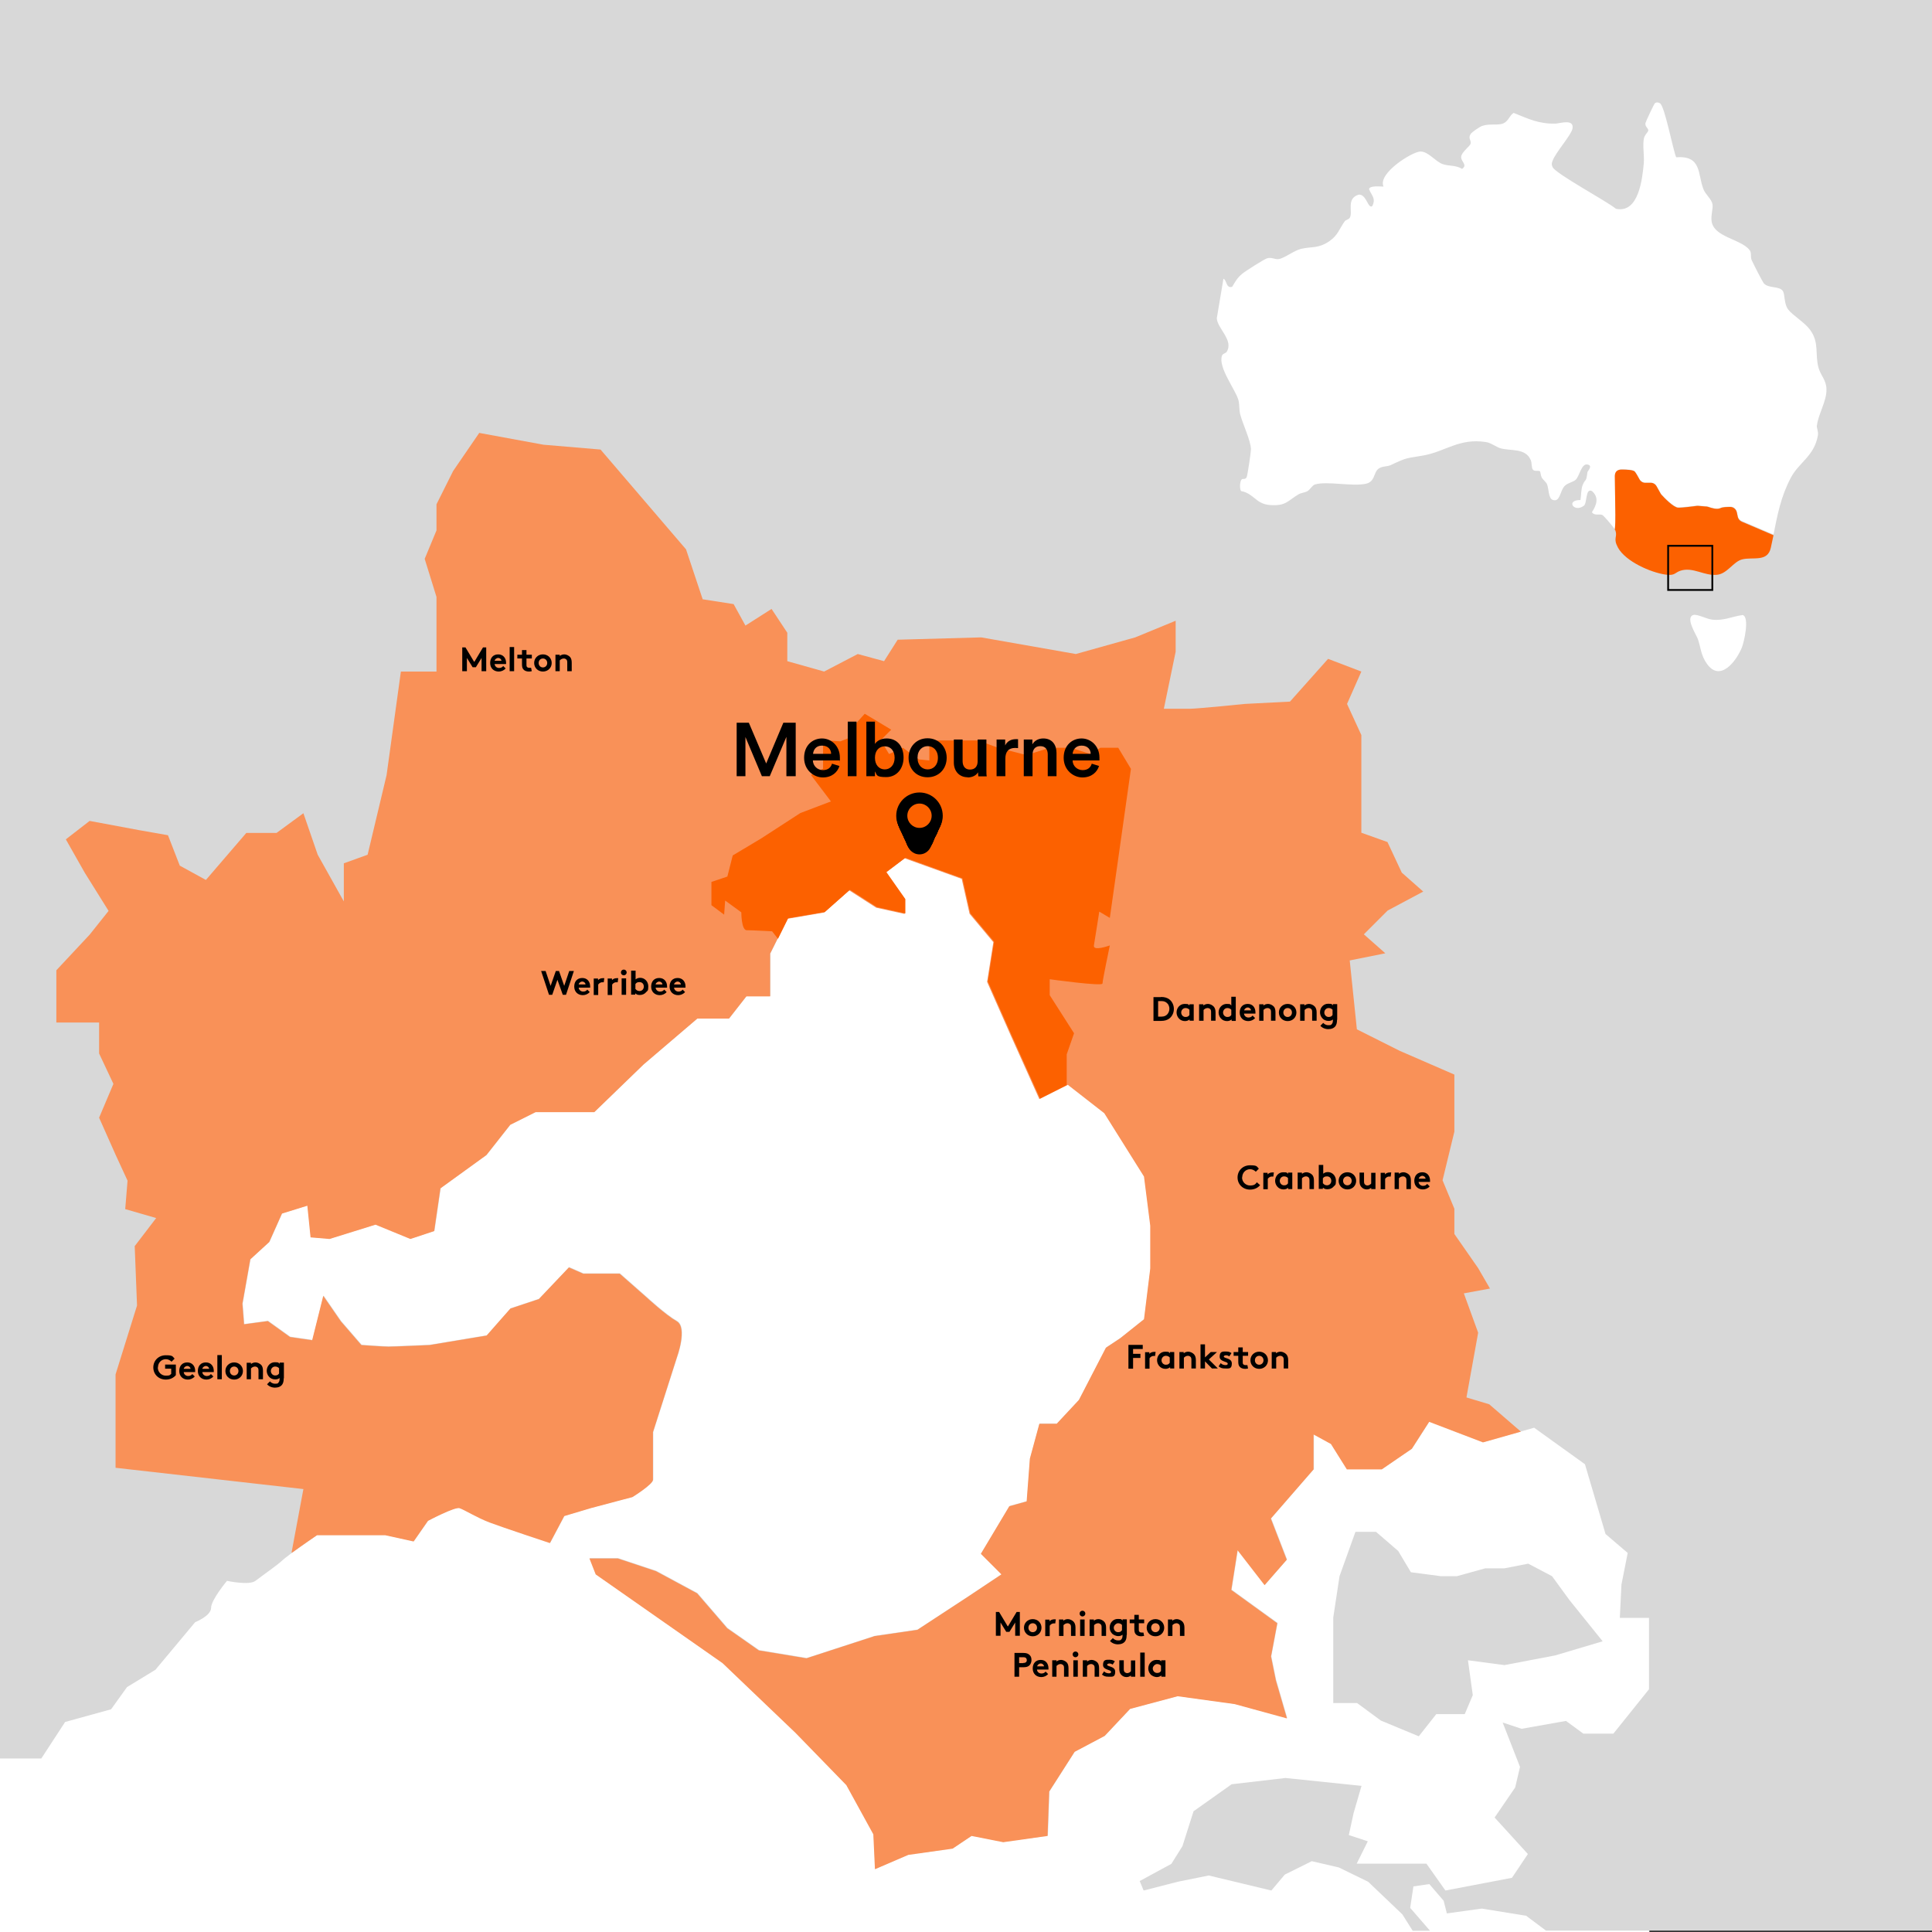 <?xml version="1.0" encoding="UTF-8"?>
<svg xmlns="http://www.w3.org/2000/svg" id="Layer_4" version="1.1" viewBox="0 0 1080 1080">
  <rect x="0" y="0" width="1080" height="1080" fill="#333333" stroke="none"/>
  <defs>
    <style>
      .st0 {
        isolation: isolate;
      }

      .st1 {
        fill: #d8d8d8;
      }

      .st2 {
        fill: #fff;
      }

      .st3 {
        fill: #fc6100;
      }

      .st4 {
        fill: none;
        stroke: #000;
        stroke-miterlimit: 10;
      }

      .st5 {
        fill: #f99158;
      }
    </style>
  </defs>
  <g>
    <rect class="st2" y="424.8" width="922" height="655.2"></rect>
    <g>
      <path class="st1" d="M0,983h23.1l13.3-20.4,25.7-7.1,8.9-12.4,15.9-9.7,22.2-26.6s8.9-3.5,8.9-8,8.9-15.1,8.9-15.1c0,0,12.4,2.7,15.9,0s12.4-8.9,15.1-11.5,19.5-14.2,19.5-14.2h38.1l15.9,3.5,8-11.5s15.1-8,17.7-7.1,9.7,5.3,16.8,8,33.7,11.5,33.7,11.5l8-15.1,15.1-4.5,23-6.1s11.5-7.1,11.5-9.7v-26.6l13.3-41.6s6.2-16.8,0-20.4c-6.2-3.5-16.8-13.3-16.8-13.3l-15.1-13.3h-20.4l-8-3.5-16.8,17.7-15.9,5.3-13.3,15.1-31.9,5.3s-20.4.9-23,.9-15.1-.9-15.1-.9l-11.5-13.3-9.8-14.2-6.2,24.8-12.4-1.8-12.4-8.9-13.3,1.8-.9-11.5,4.4-24.8,10.6-9.7,7.1-15.9,14.2-4.4,1.8,17.7,10.6.9,25.7-8,19.5,8,13.3-4.4,3.5-23.9,25.7-18.6,13.3-16.9,14.2-7.1h32.8l27.5-26.6,30.1-25.7h17.7l9.7-12.4h13.3v-23.9l9.7-19.5,20.5-3.5,14-12.4,15.1,9.7,15.9,3.5v-8l-10.6-15.1,10.6-8,31.9,11.5,4.4,19.5,13.3,15.9-3.5,22.2,13.3,30.1,15.9,35.4,15.9-8,20.4,15.9,22.2,35.4,3.5,27.5v23.9l-3.5,28.4-13.3,10.6-8,5.3-15.1,29.2-12.4,13.3h-9.7l-5.3,19.5-1.8,23.9-9.7,2.7-15.9,26.6,11.5,11.5-18.6,12.4-28.4,18.6-23.9,3.5-38.1,12.4-26.6-4.4-17.7-12.4-16.8-19.5-23-12.4-21.3-7.1h-15.9l3.5,8.9,70.9,49.6,40.8,39,28.4,29.2,15.1,27.5.9,19.5,18.6-8,24.8-3.5,10.6-7.1,17.7,3.5,24.8-3.5.9-24.8,14.2-22.2,16.8-8.9,14.2-15.1,26.6-7.1,31.9,4.4,29.2,8-6.2-21.3-2.7-13.3,3.5-18.6-25.7-18.6,3.5-22.2,15.1,19.5,12.4-14.2-8.9-23,23.9-27.5v-19.5l9.7,5.3,8.9,14.2h19.5l16.8-11.5,9.7-15.1,30.1,11.5,28.4-8,28.4,20.4,11.5,39,12.4,10.6-3.5,17.7-.9,18.6h16.3v39.9l-19.9,24.8h-16.8l-9.7-7.1-24.8,4.4-10.6-3.5,9.7,24.8-2.7,11.5-11.5,16.8,18.6,20.4-8.9,13.3-37.2,7.1-10.6-15h-39l6.2-12.5-10.6-3.5,2.7-12.4,4.4-15.1-42.5-4.4-30.1,3.5-21.3,15.1-6.2,19.5-6.2,9.9-17.7,9.6,2.2,5.3,19.1-4.9,17.3-3.5,35,8.4,7.5-8.9,15.1-7.5,15.1,3.5,16.4,8,19.1,18.2,5.8,9.2h9.7l-11.1-12.8,1.8-12,8.9-1.3,8,9.3,1.8,7.1,19.5-2.7,24.8,4,11.1,8.3h216V-.8H0v983"></path>
      <polygon class="st1" points="841 876.7 830.3 876.7 814.4 881.1 805.5 881.1 788.7 878.9 781.6 867 769.2 856.3 757.7 856.3 748.8 881.1 745.3 904.2 745.3 919.2 745.3 952 758.6 952 771.9 961.8 793.1 970.6 802.9 958.2 818.8 958.2 823.3 947.6 820.6 928.1 841 930.8 869.3 925.4 895.9 917.5 877.3 894.4 867.6 881.1 854.3 874.1 841 876.7"></polygon>
    </g>
    <g>
      <path class="st5" d="M819.7,781.5l6.6-36.5-8-22,14.6-2.7-6.6-11.4-13.3-19.1v-14.1l-6.6-15.9,6.6-27.2v-31.9l-30.6-13.3-23.9-12-4-38.5,19.9-4-12-10.6,13.3-13.3,19.9-10.6-12-10.6-8-17.1-14.6-5.2v-54.6l-8-17.4,8-18.1-18.6-7.1-21.3,23.9-25.3,1.3s-26.6,2.7-30.6,2.7h-14.6l6.6-31.9v-17.3l-22.6,9.3-33.2,9.3-52.9-9.3-46.7,1.3-7.6,12-14.7-4-18.8,9.8-20.6-5.8v-15.9l-8.8-13.3-14.6,9.3-6.6-12-17.3-2.7-9.3-27.9-47.8-55.8-31.9-2.7-35.9-6.6-14.6,21.3-9.3,18.6v14.6l-6.6,15.9,6.6,21.3v41.7h-19.9l-8,57.9-10.6,44.5-13.3,4.8v21.3l-14.6-26.1-8-23.2-15,11h-16.9l-22.6,26.3-14.6-8-6.6-17-15.9-2.8-27.9-5.2-13.3,10.3,10.6,18.7,13.3,21.3-10.6,13.3-18.6,19.9v29.2h23.9v17.3l8,17-8,18.9,9.3,20.9,6.6,14.3-1.3,15.9,17.3,5-12,15.7,1.3,33.2-12,38.5v52.2l105,11.9-6.6,35.4.2.2c5.9-4.3,14-9.8,14-9.8h38.1l15.9,3.5,8-11.5s15.1-8,17.7-7.1c2.7.9,9.7,5.3,16.8,8,7.1,2.7,33.7,11.5,33.7,11.5l8-15.1,15.1-4.5,23-6.1s11.5-7.1,11.5-9.7v-26.6l13.3-41.6s6.2-16.8,0-20.4c-6.2-3.5-16.8-13.3-16.8-13.3l-15.1-13.3h-20.4l-8-3.5-16.8,17.7-15.9,5.3-13.3,15.1-31.9,5.3s-20.4.9-23,.9-15.1-.9-15.1-.9l-11.5-13.3-9.8-14.2-6.2,24.8-12.4-1.8-12.4-8.9-13.3,1.8-.9-11.5,4.4-24.8,10.6-9.7,7.1-15.9,14.2-4.4,1.8,17.7,10.6.9,25.7-8,19.5,8,13.3-4.4,3.5-23.9,25.7-18.6,13.3-16.9,14.2-7.1h32.8l27.5-26.6,30.1-25.7h17.7l9.7-12.4h13.3v-23.9l9.7-19.5,20.5-3.5,14-12.4,15.1,9.7,15.9,3.5v-8l-10.6-15.1,10.6-8,31.9,11.5,4.4,19.5,13.3,15.9-3.5,22.2,13.3,30.1,15.9,35.4,15.9-8,20.4,15.9,22.2,35.4,3.5,27.5v23.9l-3.5,28.4-13.3,10.6-8,5.3-15.1,29.2-12.4,13.3h-9.7l-5.3,19.5-1.8,23.9-9.7,2.7-15.9,26.6,11.5,11.5-18.6,12.4-28.4,18.6-23.9,3.5-38.1,12.4-26.6-4.4-17.7-12.4-16.8-19.5-23-12.4-21.3-7.1h-15.9l3.5,8.9,70.9,49.6,40.8,39,28.4,29.2,15.1,27.5.9,19.5,18.6-8,24.8-3.5,10.6-7.1,17.7,3.5,24.8-3.5.9-24.8,14.2-22.2,16.8-8.9,14.2-15.1,26.6-7.1,31.9,4.4,29.2,8-6.2-21.3-2.7-13.3,3.5-18.6-25.7-18.6,3.5-22.2,15.1,19.5,12.4-14.2-8.9-23,23.9-27.5v-19.5l9.7,5.3,8.9,14.2h19.5l16.8-11.5,9.7-15.1,30.1,11.5,21.2-6-17.7-15.3-13.3-4,.5.5Z"></path>
      <path class="st3" d="M405.5,503.5l8.9,6.5s0,10,3,10,14.2.6,14.2.6l3.3,4.2,5.7-11.5,20.5-3.5,14-12.4,15.1,9.7,15.9,3.5v-8l-10.6-15.1,10.6-8,31.9,11.5,4.4,19.5,13.3,15.9-3.5,22.2,13.3,30.1,15.9,35.4,14.9-7.5v-17.2l4.1-11.8-13.6-21.3v-8.9s29.5,4.1,29.5,2.4,4.1-21.3,4.1-21.3c0,0-9.5,3.5-8.9,0s3-18.9,3-18.9l5.9,3.5,4.7-33.1,7.1-50.2-7.1-11.8h-10l-5.6,3.5-10.9-3.5h-11.8l-13,4.1-15.9-4.1-11.2-4.1h-27.2v11.2l-5.9-.6-8.9-6.5-7.7,3.5-4.7-7.7,5.9-5.9-14.8-8.9-5.9,6.5v5.9l-7.7,3-9.7-.6v15.9l-6.8,3.5,11.2,14.8-17.1,6.5-21.9,14.2-15.9,9.5-3,11.8-8.9,3v13l7.1,5.3.6-8.3v.5Z"></path>
    </g>
    <g>
      <g>
        <path d="M439.6,433.9v-22l-9.3,22h-4.4l-9.2-21.9v21.9h-4.9v-29.9h6.8l9.7,22.8,9.6-22.8h6.9v29.9h-5.2Z"></path>
        <path d="M469.3,428.1c-1.1,3.6-4.3,6.5-9.3,6.5s-10.5-4-10.5-11,4.8-10.8,10-10.8,10,4.2,10,10.7,0,1.5-.1,1.6h-15c.1,3.1,2.6,5.4,5.6,5.4s4.5-1.6,5.1-3.6l4.1,1.3h0ZM464.6,421.4c0-2.4-1.7-4.6-5.1-4.6s-4.8,2.4-5,4.6h10.1Z"></path>
        <path d="M473.9,433.9v-30.5h4.9v30.5h-4.9Z"></path>
        <path d="M484.3,433.9v-30.5h4.8v12.5c.9-1.6,3.3-3.1,6.5-3.1,6.2,0,9.5,4.7,9.5,10.7s-3.7,10.9-9.7,10.9-5.1-1.3-6.3-3.2v2.7h-4.8ZM494.6,417.2c-3.1,0-5.5,2.3-5.5,6.4s2.4,6.5,5.5,6.5,5.5-2.5,5.5-6.5-2.3-6.4-5.5-6.4Z"></path>
        <path d="M529.2,423.6c0,6.3-4.5,10.9-10.7,10.9s-10.6-4.6-10.6-10.9,4.5-10.9,10.6-10.9,10.7,4.6,10.7,10.9ZM524.3,423.6c0-4.3-2.7-6.5-5.7-6.5s-5.7,2.2-5.7,6.5,2.7,6.5,5.7,6.5,5.7-2.2,5.7-6.5Z"></path>
        <path d="M541,434.5c-4.9,0-7.8-3.6-7.8-8.2v-12.9h4.9v12.1c0,2.5,1.2,4.7,4.1,4.7s4.3-1.9,4.3-4.6v-12.2h4.9v16.8c0,1.7,0,3,.2,3.8h-4.7c0-.5-.2-1.4-.2-2.3-1,1.9-3.4,2.9-5.8,2.9h0Z"></path>
        <path d="M569.1,418.2c-.5,0-1.1-.1-1.6-.1-3.8,0-5.5,2.2-5.5,6v9.8h-4.9v-20.5h4.8v3.3c1-2.2,3.2-3.5,5.9-3.5s1.1,0,1.3.1v5h0Z"></path>
        <path d="M577.2,433.9h-4.9v-20.5h4.8v2.7c1.4-2.4,3.8-3.3,6.1-3.3,5,0,7.4,3.6,7.4,8.1v13h-4.9v-12.2c0-2.5-1.1-4.6-4.2-4.6s-4.3,2.2-4.3,4.8v11.9h0Z"></path>
        <path d="M614.4,428.1c-1.1,3.6-4.3,6.5-9.3,6.5s-10.5-4-10.5-11,4.8-10.8,10-10.8,10,4.2,10,10.7,0,1.5,0,1.6h-15c0,3.1,2.6,5.4,5.6,5.4s4.5-1.6,5.1-3.6l4.1,1.3h.1ZM609.7,421.4c0-2.4-1.7-4.6-5.1-4.6s-4.8,2.4-5,4.6h10.1Z"></path>
      </g>
      <circle cx="514" cy="456" r="13"></circle>
      <circle cx="514" cy="456.7" r="12.7"></circle>
      <circle cx="514" cy="457.4" r="12.4" transform="translate(-19.8 891.5) rotate(-80.8)"></circle>
      <circle cx="514" cy="458" r="12.2"></circle>
      <circle cx="514" cy="458.7" r="11.9" transform="translate(-21.1 892.6) rotate(-80.8)"></circle>
      <circle cx="514" cy="459.4" r="11.6" transform="translate(-21.8 893.2) rotate(-80.8)"></circle>
      <circle cx="514" cy="460" r="11.3"></circle>
      <circle cx="514" cy="460.7" r="11"></circle>
      <circle cx="514" cy="461.4" r="10.8"></circle>
      <circle cx="514" cy="462" r="10.5"></circle>
      <circle cx="514" cy="462.7" r="10.2"></circle>
      <circle cx="514" cy="463.4" r="9.9" transform="translate(-25.7 896.5) rotate(-80.8)"></circle>
      <circle cx="514" cy="464.1" r="9.6" transform="translate(-26.4 897.1) rotate(-80.8)"></circle>
      <circle cx="514" cy="464.7" r="9.4" transform="translate(-27 897.6) rotate(-80.8)"></circle>
      <circle cx="514" cy="465.4" r="9.1" transform="translate(-27.7 898.2) rotate(-80.8)"></circle>
      <circle cx="514" cy="466.1" r="8.8"></circle>
      <circle cx="514" cy="466.7" r="8.5"></circle>
      <circle cx="514" cy="467.4" r="8.2"></circle>
      <circle cx="514" cy="468.1" r="8"></circle>
      <circle cx="514" cy="468.7" r="7.7"></circle>
      <circle cx="514" cy="469.4" r="7.4" transform="translate(-31.7 901.6) rotate(-80.8)"></circle>
      <circle cx="514" cy="470.1" r="7.1" transform="translate(-32.4 902.2) rotate(-80.8)"></circle>
      <circle cx="514" cy="470.8" r="6.8"></circle>
      <circle class="st3" cx="514" cy="456" r="6.8"></circle>
    </g>
    <g class="st0">
      <g class="st0">
        <path d="M88.2,764.4c0,2.6,2,4.6,4.5,4.6s2.2-.4,3-1v-2.9h-3.4v-2.3h6v5.9c-1.2,1.5-3.2,2.5-5.6,2.5-4.1,0-7-3-7-6.8s2.9-6.8,7-6.8,3.7.7,4.9,1.9l-1.7,1.7c-.8-.8-1.9-1.4-3.2-1.4-2.5,0-4.4,2-4.4,4.6Z"></path>
        <path d="M108.8,769.5c-.9,1.1-2.4,1.7-3.8,1.7-2.8,0-4.8-1.9-4.8-4.8s1.7-4.8,4.5-4.8,4.4,2.1,4.4,4.7,0,.5,0,.7h-6.4c.1,1.3,1.2,2.2,2.5,2.2s1.9-.6,2.3-1.1l1.4,1.4ZM106.5,765.2c0-.8-.8-1.6-1.8-1.6s-1.9.8-2,1.6h3.8Z"></path>
        <path d="M119.2,769.5c-.9,1.1-2.4,1.7-3.8,1.7-2.8,0-4.8-1.9-4.8-4.8s1.7-4.8,4.5-4.8,4.4,2.1,4.4,4.7,0,.5,0,.7h-6.4c.1,1.3,1.2,2.2,2.5,2.2s1.9-.6,2.3-1.1l1.4,1.4ZM116.9,765.2c0-.8-.8-1.6-1.8-1.6s-1.9.8-2,1.6h3.8Z"></path>
        <path d="M124,771h-2.5v-13.5h2.5v13.5Z"></path>
        <path d="M130.9,761.6c2.8,0,4.9,2.1,4.9,4.8s-2.1,4.8-4.9,4.8-4.9-2.1-4.9-4.8,2.1-4.8,4.9-4.8ZM130.9,768.9c1.4,0,2.4-1.1,2.4-2.5s-1-2.5-2.4-2.5-2.4,1.1-2.4,2.5,1,2.5,2.4,2.5Z"></path>
        <path d="M137.9,771v-9.2h2.4v.7c.7-.6,1.6-.9,2.6-.9s2.4.6,3.2,1.5c.6.7.9,1.7.9,3.2v4.7h-2.5v-4.9c0-.9-.2-1.4-.6-1.7-.3-.3-.8-.5-1.4-.5-1,0-1.9.7-2.2,1.1v6h-2.5Z"></path>
        <path d="M158.6,770.5c0,1.7-.3,2.6-.8,3.4-.8,1.2-2.3,1.8-4.1,1.8s-3.5-.8-4.4-1.9l1.6-1.6c.5.5,1.3,1.3,2.9,1.3s1.5-.2,1.9-.7c.4-.4.6-1,.6-2.2v-.3c-.7.6-1.5.8-2.5.8-1.4,0-2.7-.6-3.5-1.6-.7-.8-1.2-2-1.2-3.2,0-2.7,2-4.8,4.5-4.8s2,.3,2.7.9v-.7h2.4v8.7ZM156.1,765c-.5-.7-1.3-1.1-2.3-1.1-1.4,0-2.4,1.2-2.4,2.5s1,2.5,2.4,2.5,1.7-.5,2.2-1.1v-2.8Z"></path>
      </g>
    </g>
    <g class="st0">
      <g class="st0">
        <path d="M265.2,369.9l4.8-8h1.8v13.3h-2.6v-7.4l-3.2,5.2h-1.8l-3.2-5.2v7.4h-2.6v-13.3h1.8l4.8,8Z"></path>
        <path d="M282.6,373.7c-.9,1.1-2.4,1.7-3.8,1.7-2.8,0-4.8-1.9-4.8-4.8s1.7-4.8,4.5-4.8,4.4,2.1,4.4,4.7,0,.5,0,.7h-6.4c.1,1.3,1.2,2.2,2.5,2.2s1.9-.6,2.3-1.1l1.4,1.4ZM280.3,369.4c0-.8-.8-1.6-1.8-1.6s-1.9.8-2,1.6h3.8Z"></path>
        <path d="M287.4,375.2h-2.5v-13.5h2.5v13.5Z"></path>
        <path d="M297.2,375.2c-.3.1-1.1.2-1.5.2-1.5,0-2.6-.5-3.2-1.3-.5-.6-.7-1.4-.7-2.8v-3.2h-2.6v-2.1h2.6v-2.6h2.5v2.6h3v2.1h-3v3.5c0,.6,0,.9.3,1.2.2.3.6.5,1.3.5s.8,0,1,0l.4,2.1Z"></path>
        <path d="M303.5,365.8c2.8,0,4.9,2.1,4.9,4.8s-2.1,4.8-4.9,4.8-4.9-2.1-4.9-4.8,2.1-4.8,4.9-4.8ZM303.5,373.1c1.4,0,2.4-1.1,2.4-2.5s-1-2.5-2.4-2.5-2.4,1.1-2.4,2.5,1,2.5,2.4,2.5Z"></path>
        <path d="M310.5,375.2v-9.2h2.4v.7c.7-.6,1.6-.9,2.6-.9s2.4.6,3.2,1.5c.6.7.9,1.7.9,3.2v4.7h-2.5v-4.9c0-.9-.2-1.4-.6-1.7-.3-.3-.8-.5-1.4-.5-1,0-1.9.7-2.2,1.1v6h-2.5Z"></path>
      </g>
    </g>
    <g class="st0">
      <g class="st0">
        <path d="M694.3,658.1c0,2.6,2,4.6,4.5,4.6s3-.8,3.8-1.8l1.8,1.6c-1.2,1.5-3.2,2.5-5.6,2.5-4.1,0-7-3-7-6.8s2.9-6.8,7-6.8,3.7.7,4.9,1.9l-1.7,1.7c-.8-.8-1.9-1.4-3.2-1.4-2.5,0-4.4,2-4.4,4.6Z"></path>
        <path d="M711.8,657.7c-.2,0-.5,0-.9,0-1.1,0-1.9.8-2.2,1.3v5.8h-2.5v-9.2h2.4v.9c.6-.7,1.6-1.1,2.7-1.1s.6,0,.8,0l-.3,2.3Z"></path>
        <path d="M722.5,664.7h-2.4v-.7c-.8.6-1.6.9-2.6.9-1.4,0-2.7-.6-3.5-1.6-.7-.8-1.2-2-1.2-3.2,0-2.7,2-4.8,4.5-4.8s2,.3,2.7.9v-.7h2.4v9.2ZM720.1,658.7c-.5-.7-1.3-1.1-2.3-1.1-1.4,0-2.4,1.2-2.4,2.5s1,2.5,2.4,2.5,1.7-.5,2.2-1.1v-2.8Z"></path>
        <path d="M725.4,664.7v-9.2h2.4v.7c.7-.6,1.6-.9,2.6-.9s2.4.6,3.2,1.5c.6.7.9,1.7.9,3.2v4.7h-2.5v-4.9c0-.9-.2-1.4-.6-1.7-.3-.3-.8-.5-1.4-.5-1,0-1.9.7-2.2,1.1v6h-2.5Z"></path>
        <path d="M737.2,664.7v-13.5h2.5v4.9c.7-.6,1.6-.9,2.6-.9,2.5,0,4.5,2.1,4.5,4.8s-.5,2.4-1.2,3.2c-.8,1-2.1,1.6-3.5,1.6s-1.8-.3-2.6-.9v.7h-2.4ZM739.6,661.5c.5.7,1.3,1.1,2.2,1.1,1.4,0,2.4-1.1,2.4-2.5s-.9-2.5-2.4-2.5-1.8.5-2.3,1.1v2.8Z"></path>
        <path d="M753.2,655.3c2.8,0,4.9,2.1,4.9,4.8s-2.1,4.8-4.9,4.8-4.9-2.1-4.9-4.8,2.1-4.8,4.9-4.8ZM753.2,662.6c1.4,0,2.4-1.1,2.4-2.5s-1-2.5-2.4-2.5-2.4,1.1-2.4,2.5,1,2.5,2.4,2.5Z"></path>
        <path d="M768.9,655.5v9.2h-2.4v-.7c-.7.6-1.6.9-2.5.9-1.3,0-2.4-.6-3.1-1.5-.6-.7-.9-1.7-.9-3v-4.9h2.5v5c0,.8.2,1.3.5,1.6.4.4.9.6,1.4.6,1,0,1.8-.7,2.1-1.1v-6h2.5Z"></path>
        <path d="M777.4,657.7c-.2,0-.5,0-.9,0-1.1,0-1.9.8-2.2,1.3v5.8h-2.5v-9.2h2.4v.9c.6-.7,1.6-1.1,2.7-1.1s.6,0,.8,0l-.3,2.3Z"></path>
        <path d="M779.6,664.7v-9.2h2.4v.7c.7-.6,1.6-.9,2.6-.9s2.4.6,3.2,1.5c.6.7.9,1.7.9,3.2v4.7h-2.5v-4.9c0-.9-.2-1.4-.6-1.7-.3-.3-.8-.5-1.4-.5-1,0-1.9.7-2.2,1.1v6h-2.5Z"></path>
        <path d="M799.2,663.2c-.9,1.1-2.4,1.7-3.8,1.7-2.8,0-4.8-1.9-4.8-4.8s1.7-4.8,4.5-4.8,4.3,2.1,4.3,4.7,0,.5,0,.7h-6.4c.1,1.3,1.2,2.2,2.5,2.2s1.9-.6,2.3-1.1l1.4,1.4ZM796.9,658.9c0-.8-.8-1.6-1.8-1.6s-1.9.8-2,1.6h3.8Z"></path>
      </g>
    </g>
    <g class="st0">
      <g class="st0">
        <path d="M633.4,754v2.8h4.1v2.3h-4.1v6h-2.6v-13.3h8v2.3h-5.4Z"></path>
        <path d="M645.7,758c-.2,0-.5,0-.9,0-1.1,0-1.9.8-2.2,1.3v5.8h-2.5v-9.2h2.4v.9c.6-.7,1.6-1.1,2.7-1.1s.6,0,.8,0l-.3,2.3Z"></path>
        <path d="M656.5,765h-2.4v-.7c-.8.6-1.6.9-2.6.9-1.4,0-2.7-.6-3.5-1.6-.7-.8-1.2-2-1.2-3.2,0-2.7,2-4.8,4.5-4.8s2,.3,2.7.9v-.7h2.4v9.2ZM654,759c-.5-.7-1.3-1.1-2.3-1.1-1.4,0-2.4,1.2-2.4,2.5s1,2.5,2.4,2.5,1.7-.5,2.2-1.1v-2.8Z"></path>
        <path d="M659.3,765v-9.2h2.4v.7c.7-.6,1.6-.9,2.6-.9s2.4.6,3.2,1.5c.6.7,1,1.7,1,3.2v4.7h-2.5v-4.9c0-.9-.2-1.4-.6-1.7-.3-.3-.8-.5-1.4-.5-1,0-1.9.7-2.2,1.1v6h-2.5Z"></path>
        <path d="M675.7,759.9l5.1,5.1h-3.3l-3.9-4v4h-2.5v-13.5h2.5v7.3l3.2-3h3.5l-4.5,4.1Z"></path>
        <path d="M682.6,762.2c.6.6,1.6.9,2.5.9s1.2-.3,1.2-.8c0-1.4-4.5-.9-4.5-3.9s1.7-2.9,3.5-2.9,2.5.5,3.1.9l-1.2,1.8c-.5-.3-1.1-.6-1.8-.6s-1.3.3-1.3.7c0,1.2,4.5.7,4.5,3.9s-1.7,2.8-3.7,2.8-2.6-.4-3.7-1.2l1.2-1.8Z"></path>
        <path d="M697.6,765c-.3.1-1.1.2-1.5.2-1.5,0-2.6-.5-3.2-1.3-.5-.6-.7-1.4-.7-2.8v-3.2h-2.6v-2.1h2.6v-2.6h2.5v2.6h3v2.1h-3v3.5c0,.6,0,.9.3,1.2.2.3.6.5,1.3.5s.8,0,1,0l.4,2.1Z"></path>
        <path d="M703.9,755.6c2.8,0,4.9,2.1,4.9,4.8s-2.1,4.8-4.9,4.8-4.9-2.1-4.9-4.8,2.1-4.8,4.9-4.8ZM703.9,762.9c1.4,0,2.4-1.1,2.4-2.5s-1-2.5-2.4-2.5-2.4,1.1-2.4,2.5,1,2.5,2.4,2.5Z"></path>
        <path d="M710.9,765v-9.2h2.4v.7c.7-.6,1.6-.9,2.6-.9s2.4.6,3.2,1.5c.6.7,1,1.7,1,3.2v4.7h-2.5v-4.9c0-.9-.2-1.4-.6-1.7-.3-.3-.8-.5-1.4-.5-1,0-1.9.7-2.2,1.1v6h-2.5Z"></path>
      </g>
    </g>
    <g class="st0">
      <g class="st0">
        <path d="M649,557.3c2.1,0,3.5.5,4.6,1.3,1.6,1.2,2.6,3.2,2.6,5.4s-1,4.2-2.6,5.4c-1.1.8-2.5,1.3-4.6,1.3h-4.2v-13.3h4.2ZM652.7,561.1c-.7-.9-1.8-1.5-3.4-1.5h-1.9v8.7h1.9c1.6,0,2.7-.6,3.4-1.5.6-.8,1-1.8,1-2.9s-.4-2.1-1-2.9Z"></path>
        <path d="M667.4,570.6h-2.4v-.7c-.8.6-1.6.9-2.6.9-1.4,0-2.7-.6-3.5-1.6-.7-.8-1.2-2-1.2-3.2,0-2.7,2-4.8,4.5-4.8s2,.3,2.7.9v-.7h2.4v9.2ZM665,564.6c-.5-.7-1.3-1.1-2.3-1.1-1.4,0-2.4,1.2-2.4,2.5s1,2.5,2.4,2.5,1.7-.5,2.2-1.1v-2.8Z"></path>
        <path d="M670.3,570.6v-9.2h2.4v.7c.7-.6,1.6-.9,2.6-.9s2.4.6,3.2,1.5c.6.7,1,1.7,1,3.2v4.7h-2.5v-4.9c0-.9-.2-1.4-.6-1.7-.3-.3-.8-.5-1.4-.5-1,0-1.9.7-2.2,1.1v6h-2.5Z"></path>
        <path d="M688.5,570.6v-.7c-.8.6-1.6.9-2.6.9-1.4,0-2.7-.6-3.5-1.6-.7-.8-1.2-2-1.2-3.2,0-2.7,2-4.8,4.5-4.8s1.9.3,2.6.9v-4.9h2.5v13.5h-2.4ZM688.4,564.6c-.5-.7-1.3-1.1-2.3-1.1-1.4,0-2.4,1.2-2.4,2.5s1,2.5,2.4,2.5,1.7-.5,2.2-1.1v-2.8Z"></path>
        <path d="M701.6,569.1c-.9,1.1-2.4,1.7-3.8,1.7-2.8,0-4.8-1.9-4.8-4.8s1.7-4.8,4.5-4.8,4.3,2.1,4.3,4.7,0,.5,0,.7h-6.4c.1,1.3,1.2,2.2,2.5,2.2s1.9-.6,2.3-1.1l1.4,1.4ZM699.3,564.8c0-.8-.8-1.6-1.8-1.6s-1.9.8-2,1.6h3.8Z"></path>
        <path d="M703.9,570.6v-9.2h2.4v.7c.7-.6,1.6-.9,2.6-.9s2.4.6,3.2,1.5c.6.7.9,1.7.9,3.2v4.7h-2.5v-4.9c0-.9-.2-1.4-.6-1.7-.3-.3-.8-.5-1.4-.5-1,0-1.9.7-2.2,1.1v6h-2.5Z"></path>
        <path d="M719.8,561.2c2.8,0,4.9,2.1,4.9,4.8s-2.1,4.8-4.9,4.8-4.9-2.1-4.9-4.8,2.1-4.8,4.9-4.8ZM719.8,568.5c1.4,0,2.4-1.1,2.4-2.5s-1-2.5-2.4-2.5-2.4,1.1-2.4,2.5,1,2.5,2.4,2.5Z"></path>
        <path d="M726.8,570.6v-9.2h2.4v.7c.7-.6,1.6-.9,2.6-.9s2.4.6,3.2,1.5c.6.7,1,1.7,1,3.2v4.7h-2.5v-4.9c0-.9-.2-1.4-.6-1.7-.3-.3-.8-.5-1.4-.5-1,0-1.9.7-2.2,1.1v6h-2.5Z"></path>
        <path d="M747.4,570.1c0,1.7-.3,2.6-.8,3.4-.8,1.2-2.3,1.8-4.1,1.8s-3.5-.8-4.4-1.9l1.6-1.6c.5.5,1.3,1.3,2.9,1.3s1.5-.2,1.9-.7c.4-.4.6-1,.6-2.2v-.3c-.7.6-1.5.8-2.5.8-1.4,0-2.7-.6-3.5-1.6-.7-.8-1.2-2-1.2-3.2,0-2.7,2-4.8,4.5-4.8s2,.3,2.7.9v-.7h2.4v8.7ZM745,564.6c-.5-.7-1.3-1.1-2.3-1.1-1.4,0-2.4,1.2-2.4,2.5s1,2.5,2.4,2.5,1.7-.5,2.2-1.1v-2.8Z"></path>
      </g>
    </g>
    <g>
      <path d="M563.5,909.1l4.8-8h1.8v13.3h-2.6v-7.4l-3.2,5.2h-1.8l-3.2-5.2v7.4h-2.6v-13.3h1.8l4.8,8h.2Z"></path>
      <path d="M577.3,905.1c2.8,0,4.9,2.1,4.9,4.8s-2.1,4.8-4.9,4.8-4.9-2.1-4.9-4.8,2.1-4.8,4.9-4.8ZM577.3,912.4c1.4,0,2.4-1.1,2.4-2.5s-1-2.5-2.4-2.5-2.4,1.1-2.4,2.5,1,2.5,2.4,2.5Z"></path>
      <path d="M589.9,907.5h-.9c-1.1,0-1.9.8-2.2,1.3v5.8h-2.5v-9.2h2.4v.9c.6-.7,1.6-1.1,2.7-1.1s.6,0,.8,0l-.3,2.3Z"></path>
      <path d="M592,914.5v-9.2h2.4v.7c.7-.6,1.6-.9,2.6-.9s2.4.6,3.2,1.5c.6.7,1,1.7,1,3.2v4.7h-2.5v-4.9c0-.9-.2-1.4-.6-1.7s-.8-.5-1.4-.5c-1,0-1.9.7-2.2,1.1v6h-2.5Z"></path>
      <path d="M605.1,900.4c.9,0,1.6.7,1.6,1.6s-.7,1.6-1.6,1.6-1.6-.7-1.6-1.6.7-1.6,1.6-1.6ZM606.3,914.5h-2.5v-9.2h2.5v9.2Z"></path>
      <path d="M609.1,914.5v-9.2h2.4v.7c.7-.6,1.6-.9,2.6-.9s2.4.6,3.2,1.5c.6.7,1,1.7,1,3.2v4.7h-2.5v-4.9c0-.9-.2-1.4-.6-1.7s-.8-.5-1.4-.5c-1,0-1.9.7-2.2,1.1v6h-2.5Z"></path>
      <path d="M629.8,914c0,1.7-.3,2.6-.8,3.4-.8,1.2-2.3,1.8-4.1,1.8s-3.5-.8-4.4-1.9l1.6-1.6c.5.5,1.3,1.3,2.9,1.3s1.5-.2,1.9-.7c.4-.4.6-1,.6-2.2v-.3c-.7.6-1.5.8-2.5.8s-2.7-.6-3.5-1.6c-.7-.8-1.2-2-1.2-3.2,0-2.7,2-4.8,4.5-4.8s2,.3,2.7.9v-.7h2.4v8.7h-.1ZM627.3,908.5c-.5-.7-1.3-1.1-2.3-1.1s-2.4,1.2-2.4,2.5,1,2.5,2.4,2.5,1.7-.5,2.2-1.1v-2.8h0Z"></path>
      <path d="M639.5,914.5c-.3,0-1.1.2-1.5.2-1.5,0-2.6-.5-3.2-1.3-.5-.6-.7-1.4-.7-2.8v-3.2h-2.6v-2.1h2.6v-2.6h2.5v2.6h3v2.1h-3v3.5c0,.6,0,.9.3,1.2.2.3.6.5,1.3.5h1l.4,2.1v-.2Z"></path>
      <path d="M645.9,905.1c2.8,0,4.9,2.1,4.9,4.8s-2.1,4.8-4.9,4.8-4.9-2.1-4.9-4.8,2.1-4.8,4.9-4.8ZM645.9,912.4c1.4,0,2.4-1.1,2.4-2.5s-1-2.5-2.4-2.5-2.4,1.1-2.4,2.5,1,2.5,2.4,2.5Z"></path>
      <path d="M652.9,914.5v-9.2h2.4v.7c.7-.6,1.6-.9,2.6-.9s2.4.6,3.2,1.5c.6.7,1,1.7,1,3.2v4.7h-2.5v-4.9c0-.9-.2-1.4-.6-1.7s-.8-.5-1.4-.5c-1,0-1.9.7-2.2,1.1v6h-2.5Z"></path>
      <path d="M569.7,931.9v5.4h-2.6v-13.3h5c1.7,0,2.7.4,3.5,1.2s1,1.7,1,2.8-.4,2.1-1,2.8c-.7.8-1.7,1.2-3.5,1.2h-2.4ZM572,929.6c.9,0,1.3-.2,1.6-.5s.4-.7.4-1.1-.2-.8-.4-1.1c-.3-.3-.7-.5-1.6-.5h-2.3v3.3h2.3Z"></path>
      <path d="M585.9,935.8c-.9,1.1-2.4,1.7-3.8,1.7-2.8,0-4.8-1.9-4.8-4.8s1.7-4.8,4.5-4.8,4.3,2.1,4.3,4.7,0,.5,0,.7h-6.4c0,1.3,1.2,2.2,2.5,2.2s1.9-.6,2.3-1.1l1.4,1.4h0ZM583.6,931.5c0-.8-.8-1.6-1.8-1.6s-1.9.8-2,1.6h3.8Z"></path>
      <path d="M588.2,937.3v-9.2h2.4v.7c.7-.6,1.6-.9,2.6-.9s2.4.6,3.2,1.5c.6.7.9,1.7.9,3.2v4.7h-2.5v-4.9c0-.9-.2-1.4-.6-1.7s-.8-.5-1.4-.5c-1,0-1.9.7-2.2,1.1v6h-2.5,0Z"></path>
      <path d="M601.2,923.2c.9,0,1.6.7,1.6,1.6s-.7,1.6-1.6,1.6-1.6-.7-1.6-1.6.7-1.6,1.6-1.6ZM602.5,937.3h-2.5v-9.2h2.5v9.2Z"></path>
      <path d="M605.3,937.3v-9.2h2.4v.7c.7-.6,1.6-.9,2.6-.9s2.4.6,3.2,1.5c.6.7.9,1.7.9,3.2v4.7h-2.5v-4.9c0-.9-.2-1.4-.6-1.7s-.8-.5-1.4-.5c-1,0-1.9.7-2.2,1.1v6h-2.5,0Z"></path>
      <path d="M617.4,934.5c.6.6,1.6.9,2.5.9s1.2-.3,1.2-.8c0-1.4-4.5-.9-4.5-3.9s1.7-2.9,3.5-2.9,2.5.5,3.1.9l-1.2,1.8c-.5-.3-1.1-.6-1.8-.6s-1.3.3-1.3.7c0,1.2,4.5.7,4.5,3.9s-1.7,2.8-3.7,2.8-2.6-.4-3.7-1.2l1.2-1.8.2.2Z"></path>
      <path d="M634.6,928.1v9.2h-2.4v-.7c-.7.6-1.6.9-2.5.9-1.3,0-2.4-.6-3.1-1.5-.6-.7-.9-1.7-.9-3v-4.9h2.5v5c0,.8.2,1.3.5,1.6s.9.6,1.4.6c1,0,1.8-.7,2.1-1.1v-6h2.5,0Z"></path>
      <path d="M639.9,937.3h-2.5v-13.5h2.5v13.5Z"></path>
      <path d="M651.6,937.3h-2.4v-.7c-.8.6-1.6.9-2.6.9s-2.7-.6-3.5-1.6c-.7-.8-1.2-2-1.2-3.2,0-2.7,2-4.8,4.5-4.8s2,.3,2.7.9v-.7h2.4v9.2h0ZM649.1,931.3c-.5-.7-1.3-1.1-2.3-1.1s-2.4,1.2-2.4,2.5,1,2.5,2.4,2.5,1.7-.5,2.2-1.1v-2.8h0Z"></path>
    </g>
    <g class="st0">
      <g class="st0">
        <path d="M302.4,542.8h2.6l2.8,8.3,2.9-8.3h1.8l2.9,8.3,2.8-8.3h2.6l-4.4,13.3h-1.8l-3-8.4-2.9,8.4h-1.8l-4.4-13.3Z"></path>
        <path d="M329.6,554.6c-.9,1.1-2.4,1.7-3.8,1.7-2.8,0-4.8-1.9-4.8-4.8s1.7-4.8,4.5-4.8,4.4,2.1,4.4,4.7,0,.5,0,.7h-6.4c.1,1.3,1.2,2.2,2.5,2.2s1.9-.6,2.3-1.1l1.4,1.4ZM327.3,550.3c0-.8-.8-1.6-1.8-1.6s-1.9.8-2,1.6h3.8Z"></path>
        <path d="M337.5,549.1c-.2,0-.5,0-.9,0-1.1,0-1.9.8-2.2,1.3v5.8h-2.5v-9.2h2.4v.9c.6-.7,1.6-1.1,2.7-1.1s.6,0,.8,0l-.3,2.3Z"></path>
        <path d="M345.3,549.1c-.2,0-.5,0-.9,0-1.1,0-1.9.8-2.2,1.3v5.8h-2.5v-9.2h2.4v.9c.6-.7,1.6-1.1,2.7-1.1s.6,0,.8,0l-.3,2.3Z"></path>
        <path d="M348.7,542c.9,0,1.6.7,1.6,1.6s-.7,1.6-1.6,1.6-1.6-.7-1.6-1.6.7-1.6,1.6-1.6ZM350,556.1h-2.5v-9.2h2.5v9.2Z"></path>
        <path d="M352.8,556.1v-13.5h2.5v4.9c.7-.6,1.6-.9,2.6-.9,2.5,0,4.5,2.1,4.5,4.8s-.5,2.4-1.2,3.2c-.8,1-2.1,1.6-3.5,1.6s-1.8-.3-2.6-.9v.7h-2.4ZM355.3,552.9c.5.7,1.3,1.1,2.2,1.1,1.4,0,2.4-1.1,2.4-2.5s-.9-2.5-2.4-2.5-1.8.5-2.3,1.1v2.8Z"></path>
        <path d="M372.6,554.6c-.9,1.1-2.4,1.7-3.8,1.7-2.8,0-4.8-1.9-4.8-4.8s1.7-4.8,4.5-4.8,4.4,2.1,4.4,4.7,0,.5,0,.7h-6.4c.1,1.3,1.2,2.2,2.5,2.2s1.9-.6,2.3-1.1l1.4,1.4ZM370.3,550.3c0-.8-.8-1.6-1.8-1.6s-1.9.8-2,1.6h3.8Z"></path>
        <path d="M382.9,554.6c-.9,1.1-2.4,1.7-3.8,1.7-2.8,0-4.8-1.9-4.8-4.8s1.7-4.8,4.5-4.8,4.4,2.1,4.4,4.7,0,.5,0,.7h-6.4c.1,1.3,1.2,2.2,2.5,2.2s1.9-.6,2.3-1.1l1.4,1.4ZM380.6,550.3c0-.8-.8-1.6-1.8-1.6s-1.9.8-2,1.6h3.8Z"></path>
      </g>
    </g>
  </g>
  <path class="st2" d="M1015.7,237.8c.5-5.7,5.5-13.7,5.3-20.1,0-5.1-3.2-7.8-4.4-12-2.2-7.8.6-14.1-4.8-21.4-3-4.1-9.7-8-12.2-11.3s-1.6-8.4-3.1-10.5c-1.9-2.6-7.9-1.3-10.4-4-.9-1-6-11.1-6.9-13.1s.2-4-1.3-5.8c-5.1-6.1-19.8-7-21.1-15.9-.5-3.4.9-7,.5-9.5-.5-2.9-3.9-5.4-5.1-8.5-3.3-8.7-.9-18.8-15.2-17.8-1.9-4.4-6.4-28.7-9.1-30.2-1-.5-1.8-.7-2.8,0-.5.4-5.2,10.5-5.3,11.1-.3,2.1,1.7,2.9,1.6,4.1,0,.9-2.1,2.4-2.5,4.7-.7,4,.3,9.2,0,13.5-.8,8.7-2.8,28.4-15.6,25.6-5-4.2-33.6-19.5-35.4-23.3-.7-1.6-.5-2.1,0-3.5,1.6-4.6,10.3-14.2,11.1-17.9,1.2-5.8-7.1-3-9.4-2.9-9.5.2-15-2.6-23.5-6-2.4,1.6-2.8,4.5-5.6,5.8-2.9,1.4-7.8,0-12,1.5-1.4.5-5.7,3.4-6.4,4.5-1.6,2.4.4,3.5,0,5.3-.3,1.6-5.1,4.7-5.3,7.5-.2,2.6,3.8,4.5.5,6.7-3.5-2.2-7.2-1.4-10.9-2.7-4-1.4-8.1-7.2-12.5-7-4.6.2-23.9,12.2-20.5,19.6-1.8,0-7.7-.7-8.1,1.4,1.4,3.7,4,5.1,1.8,9.5-2.4,1.8-3.2-6.8-7.6-6.4-7.2,2.2-3,9.8-5,13-.6.9-2.2,1.1-2.8,1.9-3.1,4.3-3.7,7.8-8.7,11.2-6.1,4.1-9.5,2.8-15.7,4.2-3.8.9-9.5,5.3-12.4,5.7-2.3.4-3.9-1.2-6.6-.4-1.5.4-12.4,7.3-14,8.7-2.7,2.3-3.7,4.2-5.5,7.2-3.5,1.1-2.9-3.7-4.9-4.5l-3.7,22.1c.3,5.8,9.6,12.3,5.5,18.8-.5.8-2.2.9-2.6,2.1-2.3,6.6,7.6,19,9.2,24.9.7,2.8.3,5.4,1,8,1.5,5.6,5.8,14.4,6,19.4,0,1.6-1.9,14.5-2.4,15.6-.7,1.6-2.2.7-2.8,1.3-1,.9-1.3,5.3-.3,6.5,7.2,1.4,8.1,7.1,15.9,7.8,9.3.7,9.9-2.3,16.4-6.1,1.3-.7,3.2-.8,4.7-1.6,1.6-.9,2.7-3.3,4.3-3.8,6.8-2,20.9,1.3,28.5-.4,5.2-1.2,4.1-6.2,7-8.4,2.2-1.6,4.8-1,7-2.1,9.6-4.5,8.2-3.5,18.1-5.3,12.3-2.2,20-9.8,34.9-7.5,2.9.4,5.6,2.7,8.2,3.5,5.8,1.6,14-.3,16.9,6.6.7,1.7.4,4.3,1.1,5.2.8,1.3,3.3.5,4,1,.4.3.4,2.6,1.2,3.8.8,1.2,2.2,2.2,2.8,3.5,1,2.3.7,7.8,3.1,8.7,4.2,1.6,4.1-4.8,6.6-7.6,1.8-1.9,4.7-2.2,6.3-3.6,2.2-2,3.2-9.5,6.8-8.5,2.9.7,0,3.5-.2,4.2-.8,6.3-1,3.1-2.7,7.3-.9,2.2-.8,5.9-1.2,8.3-8.5,0-3.6,7.3,1.9,3.2,1.9-1.4.8-10.1,4.5-8.2,4.1,3.5,2.6,7.9,0,11.8,1.3,2.1,3.8.9,5.7,1.5.7.2,5.7,6,7.1,8.1.2-2.7.3-5.5.3-8.2l-.3-21.6c0-2.1,1.7-3.8,3.8-3.8s6.6.2,7.4,1.2c.8.9,1.8,2.8,2.6,4.3.7,1.3,2,2.1,3.5,2h2.6c1.4-.1,2.7.6,3.4,1.8l2.3,4.1c.2.3.3.5.5.7,1.4,1.5,6.8,7.1,9.3,7.2,2.5,0,8.9-.8,10.5-1h.8l4.8.4c.4,0,.7.1,1.1.3,1.2.5,4.3,1.6,6.4.6,1.3-.6,3.7-.7,5.6-.7s3.3,1.3,3.6,3l.5,2.3c.3,1.2,1.1,2.2,2.2,2.7l17.8,7.6c2.2-10.9,4-20.9,9.6-31.6,4.6-8.8,13.1-12.1,15.2-23.7.4-2.4-.7-3.9-.6-5.9h0v.2Z"></path>
  <path class="st2" d="M974.2,343.8c-6,.8-10.5,3.3-17,2.6-3.1-.3-8.5-3.3-10.7-2.6-4.5,1.5,1.7,11,2.6,13.4,1.7,4.8,1.6,9,5.1,13.9,7.4,10.4,16.4-1.5,19.5-9.1,1.3-3.2,4.4-17,.5-18.2h0Z"></path>
  <path class="st3" d="M971.4,288.7l-.5-2.3c-.4-1.7-1.9-3-3.6-3s-4.3,0-5.6.7c-2,.9-5.1-.2-6.4-.6-.4-.1-.7-.2-1.1-.3l-4.8-.4h-.8c-1.7.2-8,1.1-10.5,1-2.5,0-8-5.7-9.3-7.2-.2-.2-.4-.5-.5-.7l-2.3-4.1c-.7-1.2-2-2-3.4-1.9h-2.6c-1.5.1-2.8-.7-3.5-1.9-.8-1.5-1.9-3.4-2.6-4.3-.8-1-4.4-1.2-7.4-1.2s-3.8,1.7-3.8,3.8l.3,21.6c0,2.7,0,5.5-.3,8.2.2.3.4.5.4.7,1.1,3.6-1.5,4.1,1.4,9.4,4.3,7.7,18.2,13.8,26.5,15,5.5.8,5.2-1.2,8.5-2.2,7-2.2,13.3,3.1,20.4,2.3,5.7-.6,9.1-7.4,14-8.6,6-1.5,14.2,1.7,16-6.5.5-2.4,1-4.7,1.5-7l-17.8-7.6c-1.1-.5-1.9-1.5-2.2-2.7h0v-.2Z"></path>
  <rect class="st4" x="932.5" y="305.1" width="24.7" height="24.7"></rect>
</svg>
